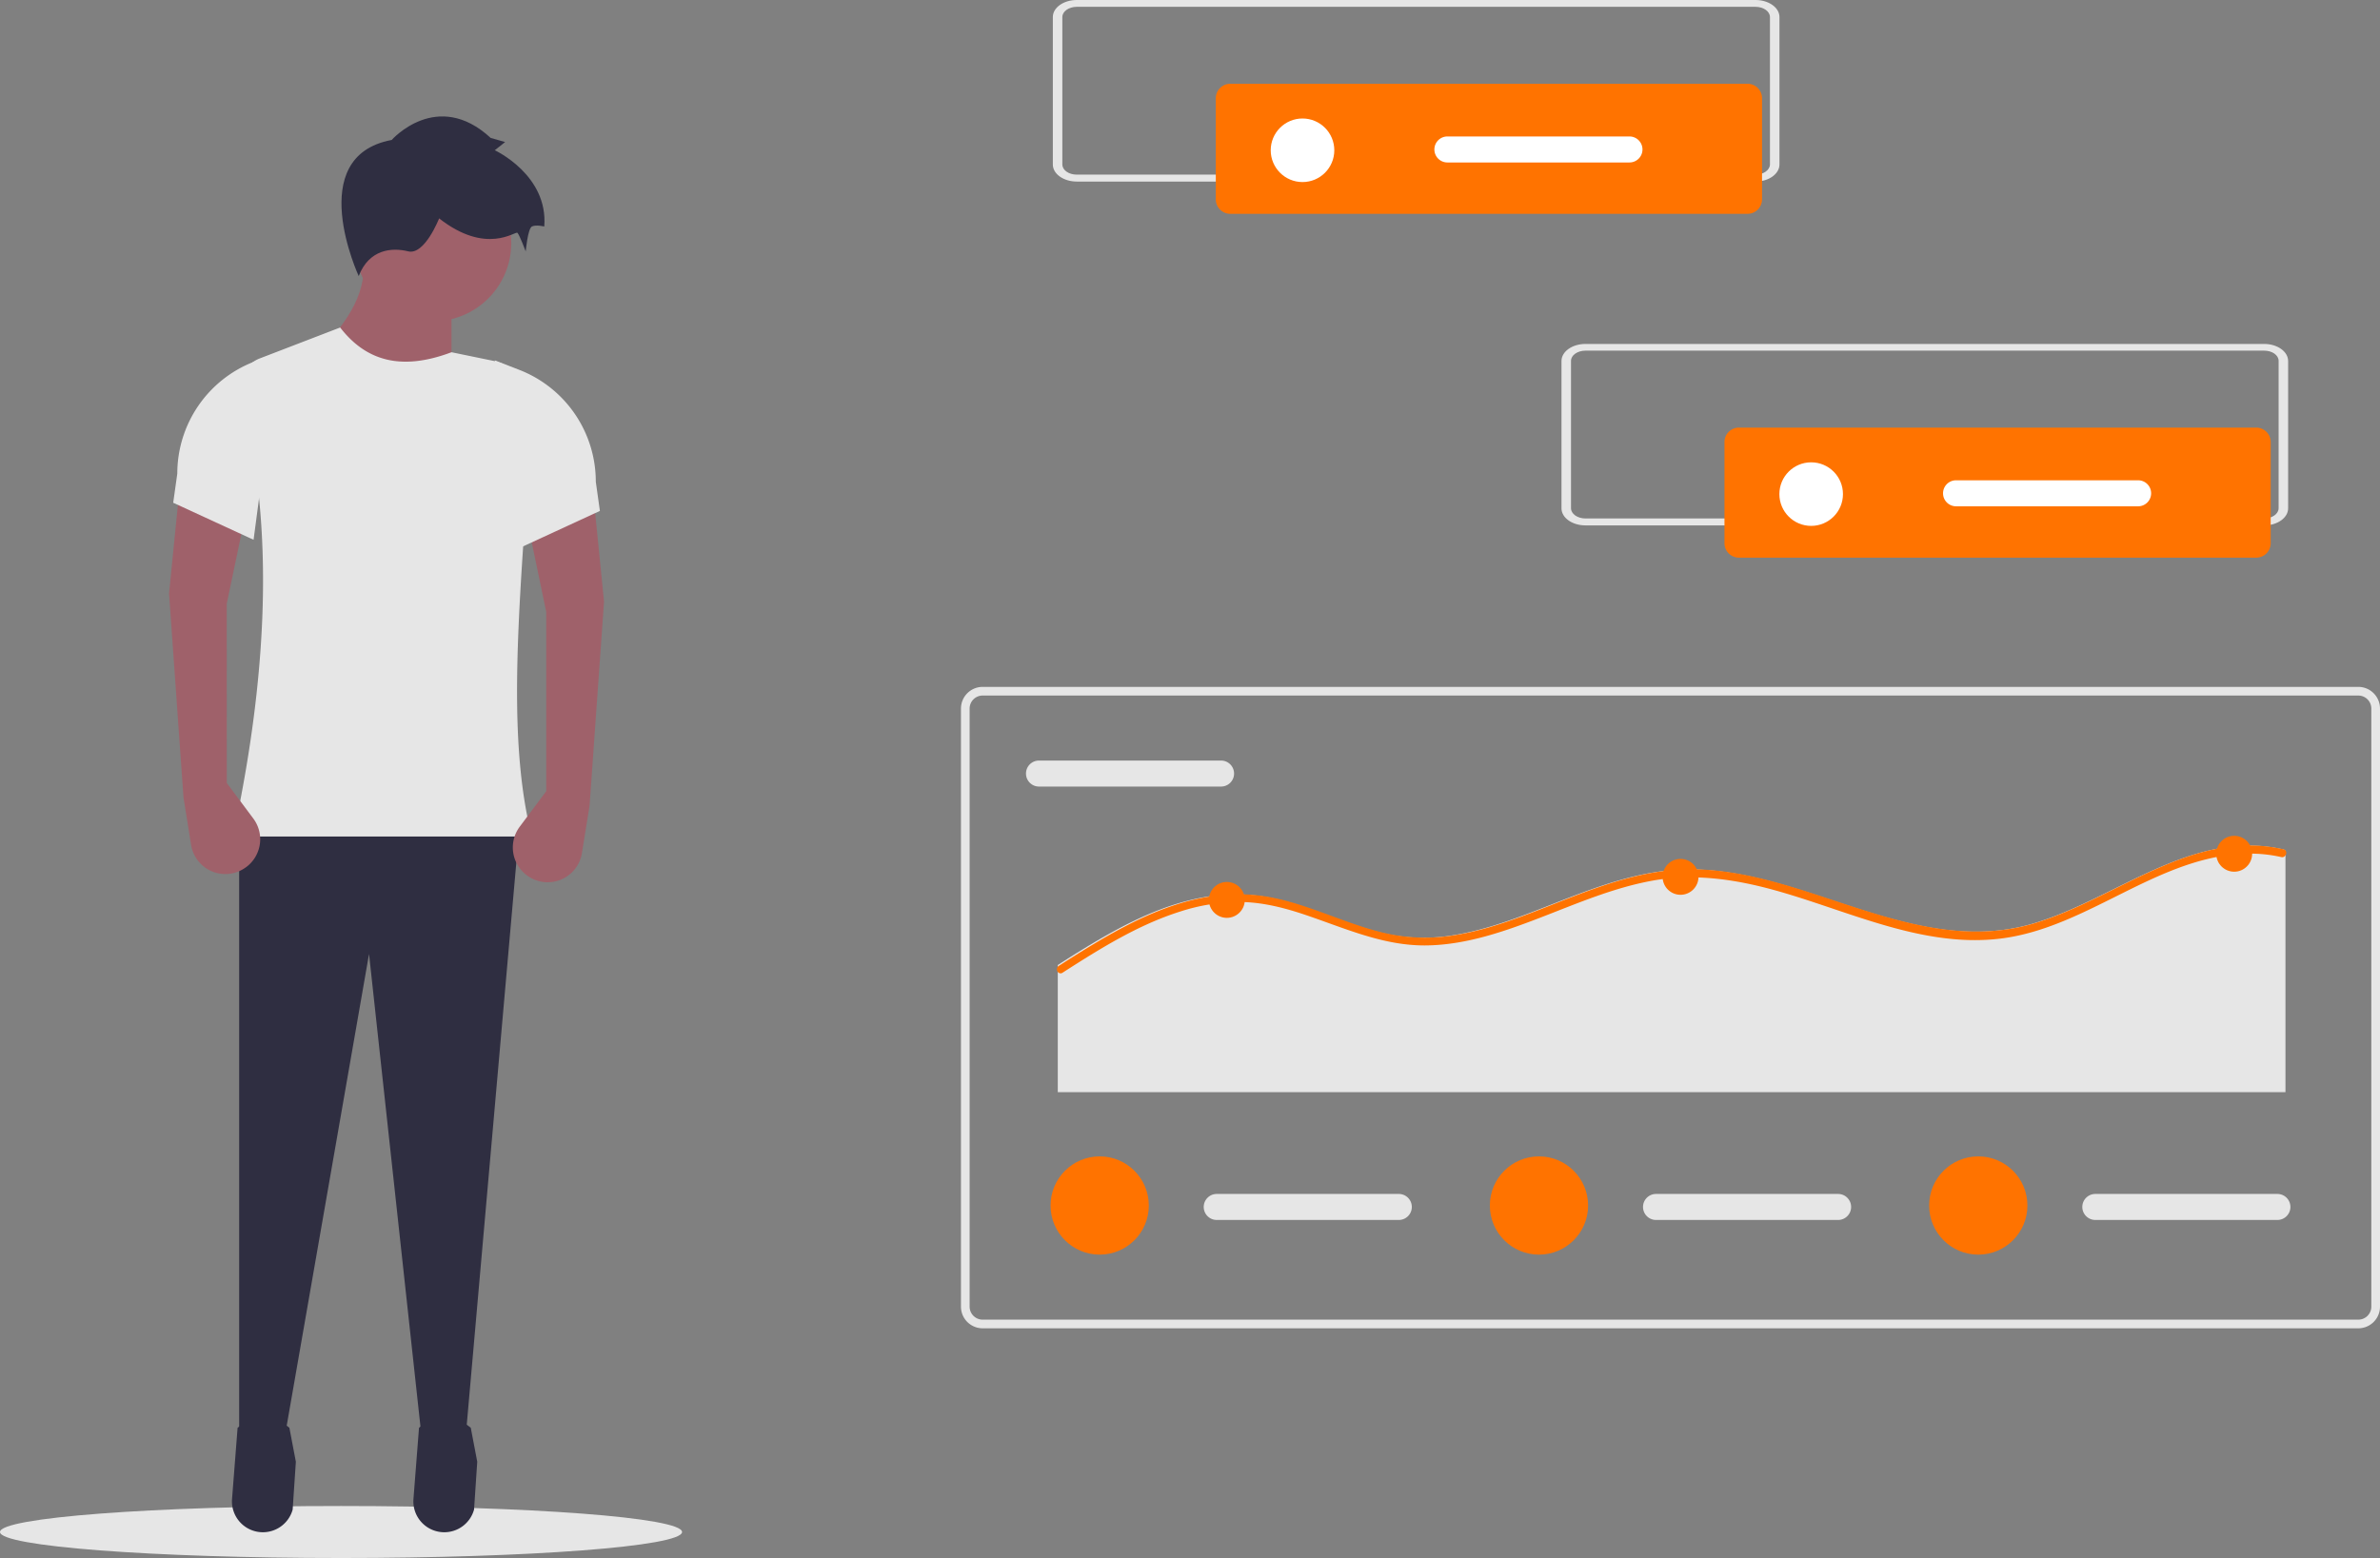 <svg id="bf74385c-6483-43b7-aa3a-5b28e4e3e168" xmlns="http://www.w3.org/2000/svg" viewBox="0 0 823.5 539.23"><rect x="0" y="0" width="823.5" height="539.23" fill="#808080" stroke="none"/><defs><style>.cls-1{fill:#e6e6e6;}.cls-2{fill:#9f616a;}.cls-3{fill:#2f2e41;}.cls-4{fill:#ff7300;}.cls-5{fill:#fff;}</style></defs><ellipse class="cls-1" cx="118" cy="530.23" rx="118" ry="9"/><path class="cls-2" d="M156.22,135.46l-47.08-12.84Q128,104.83,125.55,89.1h30.67Z"/><polygon class="cls-3" points="161.21 496.38 146 498.51 127.69 330.18 98.44 497.8 82.75 498.51 82.75 285.96 179.76 285.96 161.21 496.38"/><path class="cls-3" d="M90.65,530.31h0a10.7,10.7,0,0,0,10.61-7.82l1.11-16.57-2.24-11.76c-5.91-4.85-11.88-4.75-17.92,0l-1.92,24.63a10.69,10.69,0,0,0,9.83,11.49Z"/><path class="cls-3" d="M153.42,530.31h0a10.68,10.68,0,0,0,10.6-7.82l1.11-16.57-2.24-11.76c-5.9-4.85-11.87-4.75-17.91,0l-1.92,24.63a10.69,10.69,0,0,0,9.83,11.49Z"/><circle class="cls-2" cx="149.8" cy="84.11" r="27.1"/><path class="cls-1" d="M184,289.53H80.61C94,227.4,94,177.37,83.3,136.9a10.81,10.81,0,0,1,6.58-12.85l27.82-10.7c8.35,10.79,20.14,15.5,38.52,8.56l14.58,3a15,15,0,0,1,12,15.67c-1.08,15.82-.65,31.77-1.58,45.53C178.32,228.73,177.09,262,184,289.53Z"/><path class="cls-3" d="M135.53,48.44s15.7-17.83,34.24-.71l5,1.43L171.2,52s18.54,8.56,17.12,26.39c0,0-2.86-.71-4.28,0S181.9,87,181.9,87s-2.14-5.71-2.86-6.42-10.7,7.85-27.1-5c0,0-5,12.83-10.7,11.41s-13.55-.71-17.12,8.56C124.12,95.52,104.86,54.15,135.53,48.44Z"/><path class="cls-2" d="M189,273.84l-9.16,12.27a12,12,0,0,0,2.45,16.83l.15.11h0a12,12,0,0,0,18.92-7.85L204,278.83l5-70.62-3.57-35.66-22.82,8.56L189,211.78Z"/><path class="cls-1" d="M179.76,189.67l27.81-12.84-1.42-10.11A41.5,41.5,0,0,0,179.66,128l-8.46-3.28Z"/><path class="cls-2" d="M78.47,271l9.16,12.27a12,12,0,0,1-2.45,16.84l-.15.1h0a12,12,0,0,1-18.92-7.84L63.49,276l-5-70.62,3.57-35.66,22.82,8.56-6.42,30.67Z"/><path class="cls-1" d="M87.74,186.82,59.93,174l1.42-10.11a41.5,41.5,0,0,1,26.49-38.68l8.46-3.28Z"/><path class="cls-1" d="M816,459.73H340a7.5,7.5,0,0,1-7.5-7.5v-207a7.51,7.51,0,0,1,7.5-7.5H816a7.51,7.51,0,0,1,7.5,7.5v207A7.5,7.5,0,0,1,816,459.73Zm-476-219a4.51,4.51,0,0,0-4.5,4.5v207a4.5,4.5,0,0,0,4.5,4.5H816a4.5,4.5,0,0,0,4.5-4.5v-207a4.51,4.51,0,0,0-4.5-4.5Z"/><path class="cls-1" d="M359.5,263.23a4.5,4.5,0,0,0,0,9h63a4.5,4.5,0,0,0,0-9Z"/><path class="cls-1" d="M790.79,294.53V378H366V334c2.94-1.89,5.9-3.77,8.89-5.59,12.75-7.8,26.4-15.1,41.28-17.81a62.25,62.25,0,0,1,21.31-.26c7.47,1.23,14.61,3.8,21.69,6.38s14,5.19,21.27,6.67a62.27,62.27,0,0,0,21.57.43c13.66-2.05,26.49-7.54,39.27-12.51s26.11-9.71,40-10.33c13.74-.62,27.31,2.63,40.35,6.65,26.59,8.21,53.73,20.37,81.88,12,28.58-8.46,54.87-32.89,86.54-25.64A1.16,1.16,0,0,1,790.79,294.53Z"/><path class="cls-4" d="M790.79,296a1.27,1.27,0,0,1-1.45.64,48,48,0,0,0-11.52-1.19c-31.15.55-55.11,25.63-85.57,29.39-27.47,3.37-53.33-10-79.15-17-13.42-3.63-27.26-5.55-41.07-3.09s-26.56,8.05-39.47,13c-12.44,4.79-25.36,9.24-38.82,9.46-14.81.25-28.14-5.85-41.87-10.5-7.13-2.42-14.46-4.33-22-4.52a66.7,66.7,0,0,0-21.71,3.36c-14.59,4.64-27.73,12.91-40.53,21.12a1.12,1.12,0,0,1-.75.2,1.37,1.37,0,0,1-1.18-1.54,1.39,1.39,0,0,1,.59-1l.59-.37c2.93-1.89,5.89-3.77,8.87-5.59,12.72-7.8,26.35-15.1,41.19-17.81a62,62,0,0,1,21.27-.26c7.45,1.23,14.58,3.8,21.64,6.38s13.94,5.19,21.23,6.67a62,62,0,0,0,21.52.43c13.63-2.05,26.44-7.54,39.19-12.51s26.06-9.71,40-10.33c13.71-.62,27.25,2.63,40.27,6.65,26.52,8.21,53.61,20.37,81.7,12,28.52-8.46,54.76-32.89,86.37-25.64a1.17,1.17,0,0,1,.74.47A1.38,1.38,0,0,1,790.79,296Z"/><circle class="cls-4" cx="424.5" cy="311.46" r="6.21"/><circle class="cls-4" cx="581.48" cy="303.48" r="6.21"/><circle class="cls-4" cx="773.05" cy="295.49" r="6.21"/><path class="cls-1" d="M421,413.23a4.5,4.5,0,0,0,0,9h63a4.5,4.5,0,0,0,0-9Z"/><circle class="cls-4" cx="380.5" cy="417.23" r="17"/><path class="cls-1" d="M573,413.23a4.5,4.5,0,0,0,0,9h63a4.5,4.5,0,0,0,0-9Z"/><circle class="cls-4" cx="532.5" cy="417.23" r="17"/><path class="cls-1" d="M725,413.23a4.5,4.5,0,0,0,0,9h63a4.5,4.5,0,0,0,0-9Z"/><circle class="cls-4" cx="684.5" cy="417.23" r="17"/><path id="e1cfef3e-7788-4f0f-b252-d185c9336b04" class="cls-1" d="M783.42,181.84H548.58c-4.58,0-8.29-2.64-8.29-5.9v-51c0-3.26,3.71-5.9,8.29-5.9H783.42c4.58,0,8.29,2.64,8.29,5.9v51C791.71,179.2,788,181.84,783.42,181.84ZM548.58,121.36c-2.75,0-5,1.58-5,3.54v51c0,1.95,2.23,3.54,5,3.54H783.42c2.75,0,5-1.59,5-3.54v-51c0-2-2.23-3.54-5-3.54Z"/><path class="cls-4" d="M601.68,148a5,5,0,0,0-5,5v35a5,5,0,0,0,5,5h179a5,5,0,0,0,5-5V153a5,5,0,0,0-5-5Z"/><circle class="cls-5" cx="626.68" cy="171.01" r="11"/><path class="cls-5" d="M676.81,166.23a4.5,4.5,0,0,0,0,9h63a4.5,4.5,0,0,0,0-9Z"/><path id="b00e8b21-64f0-4b6c-8490-a93637cb24e1" class="cls-1" d="M607.42,62.84H372.58c-4.58,0-8.29-2.64-8.29-5.9V5.9c0-3.26,3.71-5.9,8.29-5.9H607.42c4.58,0,8.29,2.64,8.29,5.9v51C615.71,60.2,612,62.84,607.42,62.84ZM372.58,2.36c-2.75,0-5,1.58-5,3.54v51c0,2,2.23,3.54,5,3.54H607.42c2.75,0,5-1.59,5-3.54V5.9c0-1.95-2.23-3.54-5-3.54Z"/><path class="cls-4" d="M425.68,29a5,5,0,0,0-5,5V69a5,5,0,0,0,5,5h179a5,5,0,0,0,5-5V34a5,5,0,0,0-5-5Z"/><circle class="cls-5" cx="450.68" cy="52.01" r="11"/><path class="cls-5" d="M500.81,47.23a4.5,4.5,0,1,0,0,9h63a4.5,4.5,0,0,0,0-9Z"/></svg>